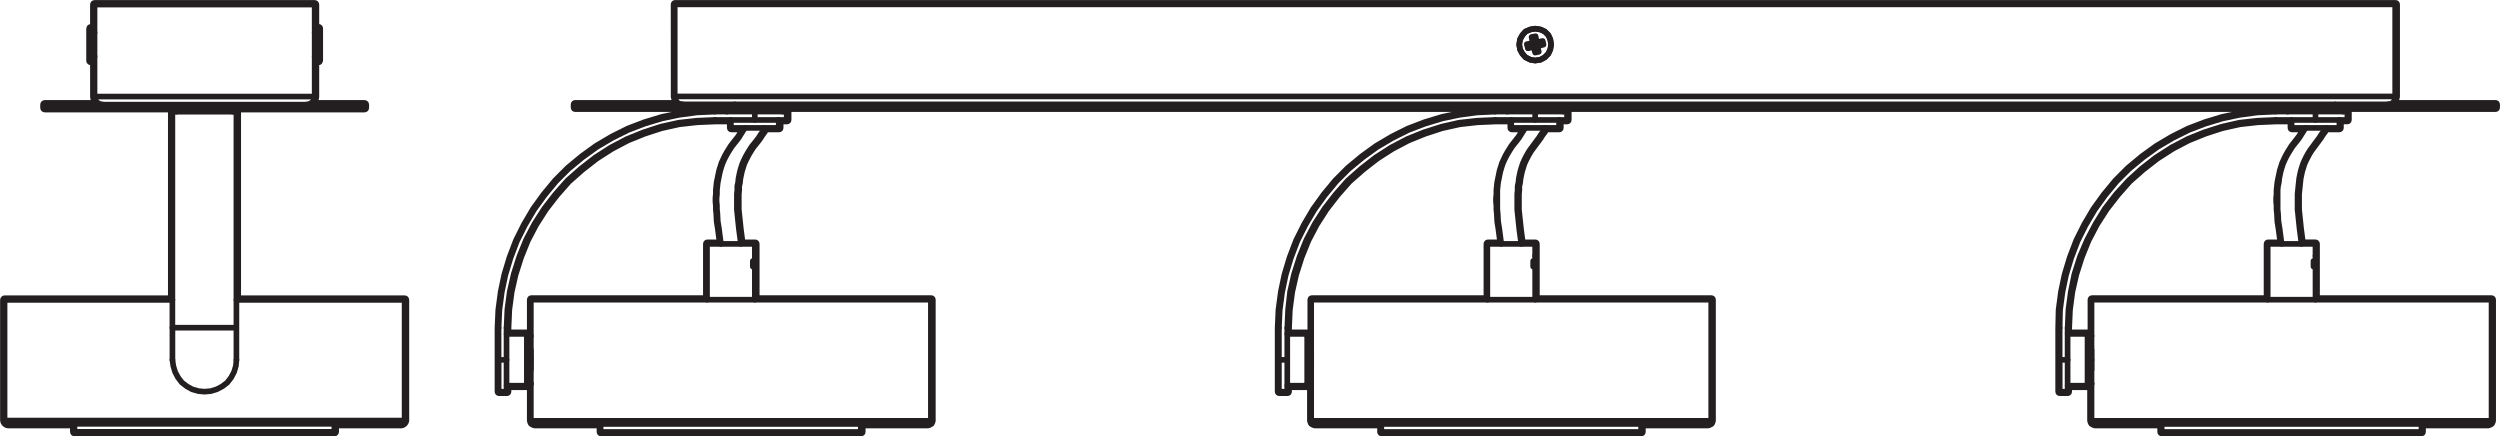 <?xml version="1.0" encoding="UTF-8" standalone="no"?>
<!-- Created with Inkscape (http://www.inkscape.org/) -->

<svg
   version="1.1"
   id="svg1"
   width="1250.529"
   height="218.268"
   viewBox="0 0 1250.529 218.268"
   xmlns="http://www.w3.org/2000/svg"
   xmlns:svg="http://www.w3.org/2000/svg">
  <defs
     id="defs1">
    <clipPath
       clipPathUnits="userSpaceOnUse"
       id="clipPath2">
      <path
         d="M 0,163.701 H 937.897 V 0 H 0 Z"
         transform="translate(-152.452,-51.185)"
         id="path2" />
    </clipPath>
    <clipPath
       clipPathUnits="userSpaceOnUse"
       id="clipPath4">
      <path
         d="M 0,163.701 H 937.897 V 0 H 0 Z"
         transform="translate(-64.689,-28.711)"
         id="path4" />
    </clipPath>
    <clipPath
       clipPathUnits="userSpaceOnUse"
       id="clipPath6">
      <path
         d="M 0,163.701 H 937.897 V 0 H 0 Z"
         id="path6" />
    </clipPath>
    <clipPath
       clipPathUnits="userSpaceOnUse"
       id="clipPath8">
      <path
         d="M 0,163.701 H 937.897 V 0 H 0 Z"
         transform="translate(-64.689,-40.778)"
         id="path8" />
    </clipPath>
    <clipPath
       clipPathUnits="userSpaceOnUse"
       id="clipPath10">
      <path
         d="M 0,163.701 H 937.897 V 0 H 0 Z"
         transform="translate(-2.913,-4.687)"
         id="path10" />
    </clipPath>
    <clipPath
       clipPathUnits="userSpaceOnUse"
       id="clipPath12">
      <path
         d="M 0,163.701 H 937.897 V 0 H 0 Z"
         transform="translate(-151.819,-5.905)"
         id="path12" />
    </clipPath>
    <clipPath
       clipPathUnits="userSpaceOnUse"
       id="clipPath14">
      <path
         d="M 0,163.701 H 937.897 V 0 H 0 Z"
         transform="translate(-27.934,-1.698)"
         id="path14" />
    </clipPath>
    <clipPath
       clipPathUnits="userSpaceOnUse"
       id="clipPath16">
      <path
         d="M 0,163.701 H 937.897 V 0 H 0 Z"
         transform="translate(-27.934,-4.687)"
         id="path16" />
    </clipPath>
    <clipPath
       clipPathUnits="userSpaceOnUse"
       id="clipPath18">
      <path
         d="M 0,163.701 H 937.897 V 0 H 0 Z"
         id="path18" />
    </clipPath>
    <clipPath
       clipPathUnits="userSpaceOnUse"
       id="clipPath20">
      <path
         d="M 0,163.701 H 937.897 V 0 H 0 Z"
         transform="translate(-118.052,-127.465)"
         id="path20" />
    </clipPath>
    <clipPath
       clipPathUnits="userSpaceOnUse"
       id="clipPath22">
      <path
         d="M 0,163.701 H 937.897 V 0 H 0 Z"
         transform="translate(-118.052,-127.465)"
         id="path22" />
    </clipPath>
    <clipPath
       clipPathUnits="userSpaceOnUse"
       id="clipPath24">
      <path
         d="M 0,163.701 H 937.897 V 0 H 0 Z"
         transform="translate(-38.451,-124.476)"
         id="path24" />
    </clipPath>
    <clipPath
       clipPathUnits="userSpaceOnUse"
       id="clipPath26">
      <path
         d="M 0,163.701 H 937.897 V 0 H 0 Z"
         transform="translate(-118.052,-127.465)"
         id="path26" />
    </clipPath>
    <clipPath
       clipPathUnits="userSpaceOnUse"
       id="clipPath28">
      <path
         d="M 0,163.701 H 937.897 V 0 H 0 Z"
         transform="translate(-87.275,-123.257)"
         id="path28" />
    </clipPath>
    <clipPath
       clipPathUnits="userSpaceOnUse"
       id="clipPath30">
      <path
         d="M 0,163.701 H 937.897 V 0 H 0 Z"
         transform="translate(-34.023,-153.039)"
         id="path30" />
    </clipPath>
    <clipPath
       clipPathUnits="userSpaceOnUse"
       id="clipPath32">
      <path
         d="M 0,163.701 H 937.897 V 0 H 0 Z"
         transform="translate(-35.462,-151.489)"
         id="path32" />
    </clipPath>
    <clipPath
       clipPathUnits="userSpaceOnUse"
       id="clipPath34">
      <path
         d="M 0,163.701 H 937.897 V 0 H 0 Z"
         transform="translate(-119.491,-140.971)"
         id="path34" />
    </clipPath>
    <clipPath
       clipPathUnits="userSpaceOnUse"
       id="clipPath36">
      <path
         d="M 0,163.701 H 937.897 V 0 H 0 Z"
         transform="translate(-118.052,-142.521)"
         id="path36" />
    </clipPath>
    <clipPath
       clipPathUnits="userSpaceOnUse"
       id="clipPath38">
      <path
         d="M 0,163.701 H 937.897 V 0 H 0 Z"
         transform="translate(-862.39,-112.47)"
         id="path38" />
    </clipPath>
    <clipPath
       clipPathUnits="userSpaceOnUse"
       id="clipPath40">
      <path
         d="M 0,163.701 H 937.897 V 0 H 0 Z"
         transform="translate(-277.946,-72.206)"
         id="path40" />
    </clipPath>
    <clipPath
       clipPathUnits="userSpaceOnUse"
       id="clipPath42">
      <path
         d="M 0,163.701 H 937.897 V 0 H 0 Z"
         transform="translate(-270.47,-72.206)"
         id="path42" />
    </clipPath>
    <clipPath
       clipPathUnits="userSpaceOnUse"
       id="clipPath44">
      <path
         d="M 0,163.701 H 937.897 V 0 H 0 Z"
         transform="translate(-570.696,-72.206)"
         id="path44" />
    </clipPath>
    <clipPath
       clipPathUnits="userSpaceOnUse"
       id="clipPath46">
      <path
         d="M 0,163.701 H 937.897 V 0 H 0 Z"
         transform="translate(-563.22,-72.206)"
         id="path46" />
    </clipPath>
    <clipPath
       clipPathUnits="userSpaceOnUse"
       id="clipPath48">
      <path
         d="M 0,163.701 H 937.897 V 0 H 0 Z"
         transform="translate(-863.446,-72.206)"
         id="path48" />
    </clipPath>
    <clipPath
       clipPathUnits="userSpaceOnUse"
       id="clipPath50">
      <path
         d="M 0,163.701 H 937.897 V 0 H 0 Z"
         transform="translate(-855.97,-72.206)"
         id="path50" />
    </clipPath>
    <clipPath
       clipPathUnits="userSpaceOnUse"
       id="clipPath52">
      <path
         d="M 0,163.701 H 937.897 V 0 H 0 Z"
         transform="translate(-199.151,-28.697)"
         id="path52" />
    </clipPath>
    <clipPath
       clipPathUnits="userSpaceOnUse"
       id="clipPath54">
      <path
         d="M 0,163.701 H 937.897 V 0 H 0 Z"
         transform="translate(-199.151,-32.435)"
         id="path54" />
    </clipPath>
    <clipPath
       clipPathUnits="userSpaceOnUse"
       id="clipPath56">
      <path
         d="M 0,163.701 H 937.897 V 0 H 0 Z"
         transform="translate(-199.151,-51.274)"
         id="path56" />
    </clipPath>
    <clipPath
       clipPathUnits="userSpaceOnUse"
       id="clipPath58">
      <path
         d="M 0,163.701 H 937.897 V 0 H 0 Z"
         transform="translate(-200.347,-4.625)"
         id="path58" />
    </clipPath>
    <clipPath
       clipPathUnits="userSpaceOnUse"
       id="clipPath60">
      <path
         d="M 0,163.701 H 937.897 V 0 H 0 Z"
         transform="translate(-349.264,-5.821)"
         id="path60" />
    </clipPath>
    <clipPath
       clipPathUnits="userSpaceOnUse"
       id="clipPath62">
      <path
         d="M 0,163.701 H 937.897 V 0 H 0 Z"
         transform="translate(-225.316,-1.635)"
         id="path62" />
    </clipPath>
    <clipPath
       clipPathUnits="userSpaceOnUse"
       id="clipPath64">
      <path
         d="M 0,163.701 H 937.897 V 0 H 0 Z"
         transform="translate(-225.316,-4.625)"
         id="path64" />
    </clipPath>
    <clipPath
       clipPathUnits="userSpaceOnUse"
       id="clipPath66">
      <path
         d="M 0,163.701 H 937.897 V 0 H 0 Z"
         transform="translate(-215.598,-123.34)"
         id="path66" />
    </clipPath>
    <clipPath
       clipPathUnits="userSpaceOnUse"
       id="clipPath68">
      <path
         d="M 0,163.701 H 937.897 V 0 H 0 Z"
         transform="translate(-936.26,-123.34)"
         id="path68" />
    </clipPath>
    <clipPath
       clipPathUnits="userSpaceOnUse"
       id="clipPath70">
      <path
         d="M 0,163.701 H 937.897 V 0 H 0 Z"
         transform="translate(-936.26,-124.536)"
         id="path70" />
    </clipPath>
    <clipPath
       clipPathUnits="userSpaceOnUse"
       id="clipPath72">
      <path
         d="M 0,163.701 H 937.897 V 0 H 0 Z"
         transform="translate(-275.703,-124.536)"
         id="path72" />
    </clipPath>
    <clipPath
       clipPathUnits="userSpaceOnUse"
       id="clipPath74">
      <path
         d="M 0,163.701 H 937.897 V 0 H 0 Z"
         transform="translate(-898.732,-127.527)"
         id="path74" />
    </clipPath>
    <clipPath
       clipPathUnits="userSpaceOnUse"
       id="clipPath76">
      <path
         d="M 0,163.701 H 937.897 V 0 H 0 Z"
         transform="translate(-256.117,-124.536)"
         id="path76" />
    </clipPath>
    <clipPath
       clipPathUnits="userSpaceOnUse"
       id="clipPath78">
      <path
         d="M 0,163.701 H 937.897 V 0 H 0 Z"
         transform="translate(-253.126,-127.527)"
         id="path78" />
    </clipPath>
    <clipPath
       clipPathUnits="userSpaceOnUse"
       id="clipPath80">
      <path
         d="M 0,163.701 H 937.897 V 0 H 0 Z"
         transform="translate(-292.15,-115.715)"
         id="path80" />
    </clipPath>
    <clipPath
       clipPathUnits="userSpaceOnUse"
       id="clipPath82">
      <path
         d="M 0,163.701 H 937.897 V 0 H 0 Z"
         transform="translate(-292.15,-115.715)"
         id="path82" />
    </clipPath>
    <clipPath
       clipPathUnits="userSpaceOnUse"
       id="clipPath84">
      <path
         d="M 0,163.701 H 937.897 V 0 H 0 Z"
         transform="translate(-190.031,-16.736)"
         id="path84" />
    </clipPath>
    <clipPath
       clipPathUnits="userSpaceOnUse"
       id="clipPath86">
      <path
         d="M 0,163.701 H 937.897 V 0 H 0 Z"
         transform="translate(-190.031,-40.659)"
         id="path86" />
    </clipPath>
    <clipPath
       clipPathUnits="userSpaceOnUse"
       id="clipPath88">
      <path
         d="M 0,163.701 H 937.897 V 0 H 0 Z"
         transform="translate(-187.04,-40.659)"
         id="path88" />
    </clipPath>
    <clipPath
       clipPathUnits="userSpaceOnUse"
       id="clipPath90">
      <path
         d="M 0,163.701 H 937.897 V 0 H 0 Z"
         transform="translate(-268.227,-118.705)"
         id="path90" />
    </clipPath>
    <clipPath
       clipPathUnits="userSpaceOnUse"
       id="clipPath92">
      <path
         d="M 0,163.701 H 937.897 V 0 H 0 Z"
         transform="translate(-187.041,-28.697)"
         id="path92" />
    </clipPath>
    <clipPath
       clipPathUnits="userSpaceOnUse"
       id="clipPath94">
      <path
         d="M 0,163.701 H 937.897 V 0 H 0 Z"
         transform="translate(-268.227,-118.705)"
         id="path94" />
    </clipPath>
    <clipPath
       clipPathUnits="userSpaceOnUse"
       id="clipPath96">
      <path
         d="M 0,163.701 H 937.897 V 0 H 0 Z"
         transform="translate(-295.14,-121.845)"
         id="path96" />
    </clipPath>
    <clipPath
       clipPathUnits="userSpaceOnUse"
       id="clipPath98">
      <path
         d="M 0,163.701 H 937.897 V 0 H 0 Z"
         transform="translate(-199.151,-19.727)"
         id="path98" />
    </clipPath>
    <clipPath
       clipPathUnits="userSpaceOnUse"
       id="clipPath100">
      <path
         d="M 0,163.701 H 937.897 V 0 H 0 Z"
         transform="translate(-197.656,-19.727)"
         id="path100" />
    </clipPath>
    <clipPath
       clipPathUnits="userSpaceOnUse"
       id="clipPath102">
      <path
         d="M 0,163.701 H 937.897 V 0 H 0 Z"
         transform="translate(-265.237,-72.206)"
         id="path102" />
    </clipPath>
    <clipPath
       clipPathUnits="userSpaceOnUse"
       id="clipPath104">
      <path
         d="M 0,163.701 H 937.897 V 0 H 0 Z"
         transform="translate(-283.179,-61.74)"
         id="path104" />
    </clipPath>
    <clipPath
       clipPathUnits="userSpaceOnUse"
       id="clipPath106">
      <path
         d="M 0,163.701 H 937.897 V 0 H 0 Z"
         transform="translate(-584.9,-115.715)"
         id="path106" />
    </clipPath>
    <clipPath
       clipPathUnits="userSpaceOnUse"
       id="clipPath108">
      <path
         d="M 0,163.701 H 937.897 V 0 H 0 Z"
         transform="translate(-584.9,-115.715)"
         id="path108" />
    </clipPath>
    <clipPath
       clipPathUnits="userSpaceOnUse"
       id="clipPath110">
      <path
         d="M 0,163.701 H 937.897 V 0 H 0 Z"
         transform="translate(-877.65,-115.715)"
         id="path110" />
    </clipPath>
    <clipPath
       clipPathUnits="userSpaceOnUse"
       id="clipPath112">
      <path
         d="M 0,163.701 H 937.897 V 0 H 0 Z"
         transform="translate(-877.65,-115.715)"
         id="path112" />
    </clipPath>
    <clipPath
       clipPathUnits="userSpaceOnUse"
       id="clipPath114">
      <path
         d="M 0,163.701 H 937.897 V 0 H 0 Z"
         transform="translate(-775.681,-16.736)"
         id="path114" />
    </clipPath>
    <clipPath
       clipPathUnits="userSpaceOnUse"
       id="clipPath116">
      <path
         d="M 0,163.701 H 937.897 V 0 H 0 Z"
         transform="translate(-775.681,-40.659)"
         id="path116" />
    </clipPath>
    <clipPath
       clipPathUnits="userSpaceOnUse"
       id="clipPath118">
      <path
         d="M 0,163.701 H 937.897 V 0 H 0 Z"
         transform="translate(-772.691,-40.659)"
         id="path118" />
    </clipPath>
    <clipPath
       clipPathUnits="userSpaceOnUse"
       id="clipPath120">
      <path
         d="M 0,163.701 H 937.897 V 0 H 0 Z"
         transform="translate(-853.728,-118.705)"
         id="path120" />
    </clipPath>
    <clipPath
       clipPathUnits="userSpaceOnUse"
       id="clipPath122">
      <path
         d="M 0,163.701 H 937.897 V 0 H 0 Z"
         transform="translate(-772.691,-28.697)"
         id="path122" />
    </clipPath>
    <clipPath
       clipPathUnits="userSpaceOnUse"
       id="clipPath124">
      <path
         d="M 0,163.701 H 937.897 V 0 H 0 Z"
         transform="translate(-853.728,-118.705)"
         id="path124" />
    </clipPath>
    <clipPath
       clipPathUnits="userSpaceOnUse"
       id="clipPath126">
      <path
         d="M 0,163.701 H 937.897 V 0 H 0 Z"
         transform="translate(-880.64,-121.845)"
         id="path126" />
    </clipPath>
    <clipPath
       clipPathUnits="userSpaceOnUse"
       id="clipPath128">
      <path
         d="M 0,163.701 H 937.897 V 0 H 0 Z"
         transform="translate(-491.902,-28.697)"
         id="path128" />
    </clipPath>
    <clipPath
       clipPathUnits="userSpaceOnUse"
       id="clipPath130">
      <path
         d="M 0,163.701 H 937.897 V 0 H 0 Z"
         transform="translate(-491.902,-32.435)"
         id="path130" />
    </clipPath>
    <clipPath
       clipPathUnits="userSpaceOnUse"
       id="clipPath132">
      <path
         d="M 0,163.701 H 937.897 V 0 H 0 Z"
         transform="translate(-491.902,-51.274)"
         id="path132" />
    </clipPath>
    <clipPath
       clipPathUnits="userSpaceOnUse"
       id="clipPath134">
      <path
         d="M 0,163.701 H 937.897 V 0 H 0 Z"
         transform="translate(-493.098,-4.625)"
         id="path134" />
    </clipPath>
    <clipPath
       clipPathUnits="userSpaceOnUse"
       id="clipPath136">
      <path
         d="M 0,163.701 H 937.897 V 0 H 0 Z"
         transform="translate(-642.015,-5.821)"
         id="path136" />
    </clipPath>
    <clipPath
       clipPathUnits="userSpaceOnUse"
       id="clipPath138">
      <path
         d="M 0,163.701 H 937.897 V 0 H 0 Z"
         transform="translate(-479.791,-28.697)"
         id="path138" />
    </clipPath>
    <clipPath
       clipPathUnits="userSpaceOnUse"
       id="clipPath140">
      <path
         d="M 0,163.701 H 937.897 V 0 H 0 Z"
         transform="translate(-482.93,-16.736)"
         id="path140" />
    </clipPath>
    <clipPath
       clipPathUnits="userSpaceOnUse"
       id="clipPath142">
      <path
         d="M 0,163.701 H 937.897 V 0 H 0 Z"
         transform="translate(-482.93,-40.659)"
         id="path142" />
    </clipPath>
    <clipPath
       clipPathUnits="userSpaceOnUse"
       id="clipPath144">
      <path
         d="M 0,163.701 H 937.897 V 0 H 0 Z"
         transform="translate(-479.791,-40.659)"
         id="path144" />
    </clipPath>
    <clipPath
       clipPathUnits="userSpaceOnUse"
       id="clipPath146">
      <path
         d="M 0,163.701 H 937.897 V 0 H 0 Z"
         transform="translate(-560.978,-118.705)"
         id="path146" />
    </clipPath>
    <clipPath
       clipPathUnits="userSpaceOnUse"
       id="clipPath148">
      <path
         d="M 0,163.701 H 937.897 V 0 H 0 Z"
         transform="translate(-479.791,-28.697)"
         id="path148" />
    </clipPath>
    <clipPath
       clipPathUnits="userSpaceOnUse"
       id="clipPath150">
      <path
         d="M 0,163.701 H 937.897 V 0 H 0 Z"
         transform="translate(-560.978,-118.705)"
         id="path150" />
    </clipPath>
    <clipPath
       clipPathUnits="userSpaceOnUse"
       id="clipPath152">
      <path
         d="M 0,163.701 H 937.897 V 0 H 0 Z"
         transform="translate(-587.89,-121.845)"
         id="path152" />
    </clipPath>
    <clipPath
       clipPathUnits="userSpaceOnUse"
       id="clipPath154">
      <path
         d="M 0,163.701 H 937.897 V 0 H 0 Z"
         transform="translate(-491.902,-19.727)"
         id="path154" />
    </clipPath>
    <clipPath
       clipPathUnits="userSpaceOnUse"
       id="clipPath156">
      <path
         d="M 0,163.701 H 937.897 V 0 H 0 Z"
         transform="translate(-490.407,-19.727)"
         id="path156" />
    </clipPath>
    <clipPath
       clipPathUnits="userSpaceOnUse"
       id="clipPath158">
      <path
         d="M 0,163.701 H 937.897 V 0 H 0 Z"
         transform="translate(-518.216,-1.635)"
         id="path158" />
    </clipPath>
    <clipPath
       clipPathUnits="userSpaceOnUse"
       id="clipPath160">
      <path
         d="M 0,163.701 H 937.897 V 0 H 0 Z"
         transform="translate(-518.216,-4.625)"
         id="path160" />
    </clipPath>
    <clipPath
       clipPathUnits="userSpaceOnUse"
       id="clipPath162">
      <path
         d="M 0,163.701 H 937.897 V 0 H 0 Z"
         transform="translate(-557.987,-72.206)"
         id="path162" />
    </clipPath>
    <clipPath
       clipPathUnits="userSpaceOnUse"
       id="clipPath164">
      <path
         d="M 0,163.701 H 937.897 V 0 H 0 Z"
         transform="translate(-575.929,-61.74)"
         id="path164" />
    </clipPath>
    <clipPath
       clipPathUnits="userSpaceOnUse"
       id="clipPath166">
      <path
         d="M 0,163.701 H 937.897 V 0 H 0 Z"
         transform="translate(-784.652,-28.697)"
         id="path166" />
    </clipPath>
    <clipPath
       clipPathUnits="userSpaceOnUse"
       id="clipPath168">
      <path
         d="M 0,163.701 H 937.897 V 0 H 0 Z"
         transform="translate(-784.652,-32.435)"
         id="path168" />
    </clipPath>
    <clipPath
       clipPathUnits="userSpaceOnUse"
       id="clipPath170">
      <path
         d="M 0,163.701 H 937.897 V 0 H 0 Z"
         transform="translate(-784.652,-51.274)"
         id="path170" />
    </clipPath>
    <clipPath
       clipPathUnits="userSpaceOnUse"
       id="clipPath172">
      <path
         d="M 0,163.701 H 937.897 V 0 H 0 Z"
         transform="translate(-785.848,-4.625)"
         id="path172" />
    </clipPath>
    <clipPath
       clipPathUnits="userSpaceOnUse"
       id="clipPath174">
      <path
         d="M 0,163.701 H 937.897 V 0 H 0 Z"
         transform="translate(-934.765,-5.821)"
         id="path174" />
    </clipPath>
    <clipPath
       clipPathUnits="userSpaceOnUse"
       id="clipPath176">
      <path
         d="M 0,163.701 H 937.897 V 0 H 0 Z"
         transform="translate(-784.652,-19.727)"
         id="path176" />
    </clipPath>
    <clipPath
       clipPathUnits="userSpaceOnUse"
       id="clipPath178">
      <path
         d="M 0,163.701 H 937.897 V 0 H 0 Z"
         transform="translate(-783.156,-19.727)"
         id="path178" />
    </clipPath>
    <clipPath
       clipPathUnits="userSpaceOnUse"
       id="clipPath180">
      <path
         d="M 0,163.701 H 937.897 V 0 H 0 Z"
         transform="translate(-810.966,-1.635)"
         id="path180" />
    </clipPath>
    <clipPath
       clipPathUnits="userSpaceOnUse"
       id="clipPath182">
      <path
         d="M 0,163.701 H 937.897 V 0 H 0 Z"
         transform="translate(-810.966,-4.625)"
         id="path182" />
    </clipPath>
    <clipPath
       clipPathUnits="userSpaceOnUse"
       id="clipPath184">
      <path
         d="M 0,163.701 H 937.897 V 0 H 0 Z"
         transform="translate(-850.737,-72.206)"
         id="path184" />
    </clipPath>
    <clipPath
       clipPathUnits="userSpaceOnUse"
       id="clipPath186">
      <path
         d="M 0,163.701 H 937.897 V 0 H 0 Z"
         transform="translate(-868.679,-61.74)"
         id="path186" />
    </clipPath>
    <clipPath
       clipPathUnits="userSpaceOnUse"
       id="clipPath188">
      <path
         d="M 0,163.701 H 937.897 V 0 H 0 Z"
         transform="translate(-581.909,-146.964)"
         id="path188" />
    </clipPath>
    <clipPath
       clipPathUnits="userSpaceOnUse"
       id="clipPath190">
      <path
         d="M 0,163.701 H 937.897 V 0 H 0 Z"
         transform="translate(-575.032,-147.562)"
         id="path190" />
    </clipPath>
    <clipPath
       clipPathUnits="userSpaceOnUse"
       id="clipPath192">
      <path
         d="M 0,163.701 H 937.897 V 0 H 0 Z"
         transform="translate(-581.909,-146.964)"
         id="path192" />
    </clipPath>
    <clipPath
       clipPathUnits="userSpaceOnUse"
       id="clipPath194">
      <path
         d="M 0,163.701 H 937.897 V 0 H 0 Z"
         transform="translate(-573.237,-145.618)"
         id="path194" />
    </clipPath>
    <clipPath
       clipPathUnits="userSpaceOnUse"
       id="clipPath196">
      <path
         d="M 0,163.701 H 937.897 V 0 H 0 Z"
         transform="translate(-575.032,-147.562)"
         id="path196" />
    </clipPath>
  </defs>
  <g
     id="layer-MC0">
    <path
       id="path1"
       d="m 0,0 c 0,0.349 -0.284,0.632 -0.632,0.632 h -62.473 v 70.001 c 0,0.349 -0.284,0.632 -0.632,0.632 h -0.809 v 0.175 h 48.857 c 0.348,0 0.632,0.283 0.632,0.632 v 1.218 c 0,0.349 -0.284,0.632 -0.632,0.632 h -19.005 l 0.6,0.9 c 0.046,0.068 0.078,0.145 0.094,0.226 l 0.221,1.108 c 0.004,0.023 -0.015,0.042 -0.013,0.065 0.002,0.022 0.024,0.035 0.024,0.058 v 13.446 l 0.344,-0.37 c 0.003,-0.003 0.008,-0.002 0.011,-0.005 0.116,-0.119 0.273,-0.196 0.452,-0.196 0.154,0 0.308,0.055 0.43,0.168 0.004,0.003 0.003,0.009 0.006,0.012 0.056,0.054 0.062,0.136 0.095,0.207 0.036,0.079 0.095,0.148 0.097,0.233 0,0.005 0.004,0.007 0.004,0.012 v 12.067 c 0,0.26 -0.158,0.494 -0.401,0.589 -0.243,0.099 -0.517,0.034 -0.694,-0.159 l -0.344,-0.369 v 8.906 c 0,0.349 -0.283,0.632 -0.632,0.632 h -82.59 c -0.349,0 -0.632,-0.283 -0.632,-0.632 l 0.002,-8.91 -0.346,0.373 c -0.003,0.003 -0.008,0.002 -0.012,0.005 -0.053,0.057 -0.138,0.064 -0.21,0.097 -0.078,0.035 -0.145,0.094 -0.229,0.095 -0.005,0 -0.007,0.005 -0.012,0.005 -0.083,0 -0.14,-0.059 -0.212,-0.088 -0.074,-0.028 -0.157,-0.024 -0.218,-0.08 -0.004,-0.003 -0.003,-0.009 -0.006,-0.012 -0.056,-0.055 -0.063,-0.138 -0.096,-0.21 -0.035,-0.079 -0.095,-0.146 -0.096,-0.231 0,-0.004 -0.004,-0.006 -0.004,-0.011 V 89.786 c 0,-0.26 0.158,-0.494 0.401,-0.589 0.075,-0.031 0.154,-0.043 0.231,-0.043 0.173,0 0.342,0.069 0.463,0.201 l 0.351,0.378 0.004,-13.425 c 0,-0.011 -0.011,-0.018 -0.011,-0.029 0,-0.011 0.011,-0.017 0.011,-0.027 v -0.098 l 0.222,-1.107 c 0.017,-0.08 0.049,-0.157 0.095,-0.225 l 0.6,-0.9 h -19.005 c -0.349,0 -0.633,-0.283 -0.633,-0.632 v -1.218 c 0,-0.349 0.284,-0.632 0.633,-0.632 h 48.854 v -0.175 h -0.916 c -0.35,0 -0.633,-0.283 -0.633,-0.632 V 0.632 h -62.363 c -0.348,0 -0.632,-0.283 -0.632,-0.632 v -45.28 c 0,-0.043 0.038,-0.069 0.046,-0.11 0.008,-0.042 -0.018,-0.082 -0.002,-0.122 l 0.221,-0.556 c 0.032,-0.081 0.081,-0.154 0.143,-0.215 l 0.443,-0.442 c 0.059,-0.061 0.132,-0.107 0.212,-0.139 l 0.553,-0.221 c 0.078,-0.032 0.156,-0.047 0.235,-0.047 h 24.389 v -2.357 c 0,-0.349 0.283,-0.633 0.632,-0.633 h 97.535 c 0.349,0 0.632,0.284 0.632,0.633 v 2.357 h 24.5 c 0.078,0 0.157,0.015 0.234,0.047 l 0.554,0.221 c 0.08,0.032 0.152,0.078 0.213,0.139 l 0.442,0.442 c 0.061,0.061 0.108,0.134 0.139,0.212 l 0.223,0.556 c 0.016,0.041 -0.009,0.081 -0.001,0.123 0.008,0.041 0.046,0.069 0.046,0.112 z"
       style="fill:none;stroke:#231f20;stroke-width:2.126;stroke-linecap:butt;stroke-linejoin:miter;stroke-miterlimit:10;stroke-dasharray:none;stroke-opacity:1"
       transform="matrix(1.333,0,0,-1.333,203.269,150.021)"
       clip-path="url(#clipPath2)" />
    <path
       id="path3"
       d="m 0,0 0.332,-2.325 0.665,-2.215 1.106,-2.103 1.44,-1.882 1.882,-1.439 1.992,-1.107 2.325,-0.665 2.326,-0.221 2.325,0.221 2.214,0.665 2.103,1.107 1.882,1.439 1.439,1.882 1.108,2.103 0.664,2.215 L 24.024,0"
       style="fill:none;stroke:#231f20;stroke-width:2.126;stroke-linecap:round;stroke-linejoin:round;stroke-miterlimit:10;stroke-dasharray:none;stroke-opacity:1"
       transform="matrix(1.333,0,0,-1.333,86.253,179.986)"
       clip-path="url(#clipPath4)" />
    <path
       id="path5"
       d="M 88.713,121.818 H 64.689 v -81.04 h 24.024 z m 0,-81.04 V 28.711"
       style="fill:none;stroke:#231f20;stroke-width:2.126;stroke-linecap:round;stroke-linejoin:round;stroke-miterlimit:10;stroke-dasharray:none;stroke-opacity:1"
       transform="matrix(1.333,0,0,-1.333,0,218.268)"
       clip-path="url(#clipPath6)" />
    <path
       id="path7"
       d="m 0,0 v -12.067 m 24.024,22.473 h 63.105 m -150.123,0 H 0 m -62.994,-45.28 H 87.129 M -61.776,-36.091 H 85.912 m 1.217,46.497 v -45.28 m -150.123,45.28 v -45.28"
       style="fill:none;stroke:#231f20;stroke-width:2.126;stroke-linecap:round;stroke-linejoin:round;stroke-miterlimit:10;stroke-dasharray:none;stroke-opacity:1"
       transform="matrix(1.333,0,0,-1.333,86.253,163.897)"
       clip-path="url(#clipPath8)" />
    <path
       id="path9"
       d="M 0,0 -0.554,0.221 -0.997,0.664 -1.218,1.218"
       style="fill:none;stroke:#231f20;stroke-width:2.126;stroke-linecap:round;stroke-linejoin:round;stroke-miterlimit:10;stroke-dasharray:none;stroke-opacity:1"
       transform="matrix(1.333,0,0,-1.333,3.884,212.019)"
       clip-path="url(#clipPath10)" />
    <path
       id="path11"
       d="M 0,0 -0.221,-0.554 -0.664,-0.997 -1.218,-1.218"
       style="fill:none;stroke:#231f20;stroke-width:2.126;stroke-linecap:round;stroke-linejoin:round;stroke-miterlimit:10;stroke-dasharray:none;stroke-opacity:1"
       transform="matrix(1.333,0,0,-1.333,202.425,210.395)"
       clip-path="url(#clipPath12)" />
    <path
       id="path13"
       d="M 0,0 H 97.536 V 2.989"
       style="fill:none;stroke:#231f20;stroke-width:2.126;stroke-linecap:round;stroke-linejoin:round;stroke-miterlimit:10;stroke-dasharray:none;stroke-opacity:1"
       transform="matrix(1.333,0,0,-1.333,37.245,216.005)"
       clip-path="url(#clipPath14)" />
    <path
       id="path15"
       d="M 0,0 V -2.989"
       style="fill:none;stroke:#231f20;stroke-width:2.126;stroke-linecap:round;stroke-linejoin:round;stroke-miterlimit:10;stroke-dasharray:none;stroke-opacity:1"
       transform="matrix(1.333,0,0,-1.333,37.245,212.019)"
       clip-path="url(#clipPath16)" />
    <path
       id="path17"
       d="M 136.762,124.476 H 16.752 v -1.218 h 120.01 z"
       style="fill:none;stroke:#231f20;stroke-width:2.126;stroke-linecap:round;stroke-linejoin:round;stroke-miterlimit:10;stroke-dasharray:none;stroke-opacity:1"
       transform="matrix(1.333,0,0,-1.333,0,218.268)"
       clip-path="url(#clipPath18)" />
    <path
       id="path19"
       d="M 0,0 -0.222,-1.107 -0.886,-2.104 -1.882,-2.768 -2.989,-2.989"
       style="fill:none;stroke:#231f20;stroke-width:2.126;stroke-linecap:round;stroke-linejoin:round;stroke-miterlimit:10;stroke-dasharray:none;stroke-opacity:1"
       transform="matrix(1.333,0,0,-1.333,157.403,48.315)"
       clip-path="url(#clipPath20)" />
    <path
       id="path21"
       d="M 0,0 H -82.59"
       style="fill:none;stroke:#231f20;stroke-width:2.126;stroke-linecap:round;stroke-linejoin:round;stroke-miterlimit:10;stroke-dasharray:none;stroke-opacity:1"
       transform="matrix(1.333,0,0,-1.333,157.403,48.315)"
       clip-path="url(#clipPath22)" />
    <path
       id="path23"
       d="M 0,0 -1.107,0.221 -2.104,0.885 -2.768,1.882 -2.989,2.989 V 37.531"
       style="fill:none;stroke:#231f20;stroke-width:2.126;stroke-linecap:round;stroke-linejoin:round;stroke-miterlimit:10;stroke-dasharray:none;stroke-opacity:1"
       transform="matrix(1.333,0,0,-1.333,51.268,52.301)"
       clip-path="url(#clipPath24)" />
    <path
       id="path25"
       d="M 0,0 V 34.542 H -82.59"
       style="fill:none;stroke:#231f20;stroke-width:2.126;stroke-linecap:round;stroke-linejoin:round;stroke-miterlimit:10;stroke-dasharray:none;stroke-opacity:1"
       transform="matrix(1.333,0,0,-1.333,157.403,48.315)"
       clip-path="url(#clipPath26)" />
    <path
       id="path27"
       d="M 0,0 V -1.439 M -21.035,0 v -1.439"
       style="fill:none;stroke:#231f20;stroke-width:2.126;stroke-linecap:round;stroke-linejoin:round;stroke-miterlimit:10;stroke-dasharray:none;stroke-opacity:1"
       transform="matrix(1.333,0,0,-1.333,116.366,53.925)"
       clip-path="url(#clipPath28)" />
    <path
       id="path29"
       d="m 0,0 v -12.068 l 1.439,1.55"
       style="fill:none;stroke:#231f20;stroke-width:2.126;stroke-linecap:round;stroke-linejoin:round;stroke-miterlimit:10;stroke-dasharray:none;stroke-opacity:1"
       transform="matrix(1.333,0,0,-1.333,45.364,14.216)"
       clip-path="url(#clipPath30)" />
    <path
       id="path31"
       d="M 0,0 -1.439,1.55"
       style="fill:none;stroke:#231f20;stroke-width:2.126;stroke-linecap:round;stroke-linejoin:round;stroke-miterlimit:10;stroke-dasharray:none;stroke-opacity:1"
       transform="matrix(1.333,0,0,-1.333,47.282,16.283)"
       clip-path="url(#clipPath32)" />
    <path
       id="path33"
       d="m 0,0 v 12.068 l -1.439,-1.55"
       style="fill:none;stroke:#231f20;stroke-width:2.126;stroke-linecap:round;stroke-linejoin:round;stroke-miterlimit:10;stroke-dasharray:none;stroke-opacity:1"
       transform="matrix(1.333,0,0,-1.333,159.321,30.307)"
       clip-path="url(#clipPath34)" />
    <path
       id="path35"
       d="M 0,0 1.439,-1.55"
       style="fill:none;stroke:#231f20;stroke-width:2.126;stroke-linecap:round;stroke-linejoin:round;stroke-miterlimit:10;stroke-dasharray:none;stroke-opacity:1"
       transform="matrix(1.333,0,0,-1.333,157.403,28.24)"
       clip-path="url(#clipPath36)" />
    <path
       id="path37"
       d="m 0,0 -2.719,-3.478 -1.512,-2.418 -0.759,-1.368 -1.227,-2.617 -0.912,-2.898 -0.907,-4.396 -0.302,-2.905 0.003,-1.438 -0.153,-1.552 0.003,-1.401 0.147,-1.44 0.003,-1.558 0.146,-1.312 0.157,-3.05 0.446,-2.827 0.662,-5.033 h -4.58 c -0.316,0 -0.572,-0.257 -0.572,-0.573 v -20.36 h -65.513 c -0.316,0 -0.572,-0.256 -0.572,-0.572 v -13.033 h -0.351 v 0.175 c 0,0.315 -0.256,0.572 -0.572,0.572 h -7.054 v 1.646 l 0.297,6.828 0.887,6.676 1.481,6.531 2.08,6.538 2.518,6.229 3.115,5.937 3.707,5.789 4.162,5.354 4.436,5.034 5.056,4.462 5.34,4.156 5.788,3.714 5.929,3.116 6.243,2.527 6.376,2.08 6.668,1.484 6.689,0.745 6.878,0.298 h 5.383 V 3.245 c 0,-0.315 0.256,-0.572 0.572,-0.572 h 4.201 z m -292.749,0 -2.719,-3.478 -1.512,-2.418 -0.759,-1.368 -1.227,-2.617 -0.912,-2.898 -0.908,-4.396 -0.301,-2.905 0.003,-1.438 -0.153,-1.552 0.002,-1.401 0.148,-1.44 0.003,-1.558 0.146,-1.312 0.156,-3.05 0.447,-2.827 0.661,-5.033 h -4.579 c -0.316,0 -0.572,-0.257 -0.572,-0.573 v -20.36 h -65.513 c -0.316,0 -0.573,-0.256 -0.573,-0.572 v -13.033 h -0.35 v 0.175 c 0,0.315 -0.256,0.572 -0.572,0.572 h -7.054 v 1.646 l 0.296,6.828 0.887,6.676 1.482,6.531 2.079,6.538 2.519,6.229 3.115,5.937 3.707,5.789 4.162,5.354 4.436,5.034 5.056,4.462 5.34,4.156 5.787,3.714 5.93,3.116 6.243,2.527 6.376,2.08 6.667,1.484 6.689,0.745 6.879,0.298 h 5.382 V 3.245 c 0,-0.315 0.257,-0.572 0.573,-0.572 h 4.201 z m -292.901,0 -2.719,-3.478 -1.512,-2.418 -0.759,-1.368 -1.226,-2.617 -0.912,-2.898 -0.909,-4.396 -0.301,-2.905 0.003,-1.438 -0.152,-1.552 0.002,-1.401 0.147,-1.44 0.003,-1.558 0.146,-1.312 0.157,-3.05 0.446,-2.827 0.662,-5.033 h -4.58 c -0.316,0 -0.572,-0.257 -0.572,-0.573 v -20.36 h -65.513 c -0.316,0 -0.573,-0.256 -0.573,-0.572 v -13.033 h -0.35 v 0.175 c 0,0.315 -0.256,0.572 -0.572,0.572 h -7.053 v 1.646 l 0.296,6.828 0.887,6.676 1.481,6.531 2.08,6.538 2.518,6.229 3.115,5.937 3.707,5.789 4.162,5.354 4.436,5.034 5.056,4.462 5.341,4.156 5.787,3.714 5.929,3.116 6.243,2.527 6.376,2.08 6.668,1.484 6.689,0.745 6.879,0.298 h 5.381 V 3.245 c 0,-0.315 0.257,-0.572 0.573,-0.572 h 4.201 z M 73.87,12.638 H 36.005 l 0.535,0.939 c 0.026,0.046 0.044,0.094 0.058,0.145 l 0.3,1.196 c 0.006,0.024 -0.013,0.045 -0.011,0.07 0.004,0.026 0.029,0.042 0.029,0.069 v 34.538 c 0,0.316 -0.258,0.573 -0.573,0.573 h -645.607 c -0.316,0 -0.573,-0.257 -0.573,-0.573 l 0.017,-34.497 c -10e-4,-0.015 -0.017,-0.025 -0.017,-0.041 0,-0.016 0.016,-0.025 0.017,-0.041 v -0.097 l 0.299,-1.196 c 0.012,-0.052 0.031,-0.1 0.058,-0.146 l 0.536,-0.939 h -37.865 c -0.316,0 -0.573,-0.256 -0.573,-0.572 V 10.87 c 0,-0.316 0.257,-0.573 0.573,-0.573 h 56.542 V 9.948 h -3.913 c -0.004,0 -0.007,-0.005 -0.011,-0.006 -0.006,0 -0.008,0.006 -0.014,0.006 l -6.779,-0.303 -6.77,-0.906 -6.478,-1.356 -6.467,-1.957 -6.332,-2.417 -6.015,-3.009 -5.876,-3.467 -5.412,-3.911 -5.273,-4.372 -4.67,-4.674 -4.36,-5.264 -3.916,-5.427 -3.457,-5.865 -3.015,-6.033 -2.404,-6.318 -1.957,-6.477 -1.353,-6.471 -0.901,-6.78 -0.299,-6.728 c 0,-0.005 0.005,-0.008 0.005,-0.013 0,-0.005 -0.005,-0.007 -0.005,-0.012 v -11.96 -11.961 c 0,-0.316 0.257,-0.572 0.572,-0.572 h 2.99 c 0.316,0 0.573,0.256 0.573,0.572 v 1.67 h 7.053 c 0.316,0 0.572,0.256 0.572,0.572 v 0.175 h 0.35 v -13.333 c 0,-0.04 0.035,-0.064 0.042,-0.101 0.007,-0.038 -0.016,-0.074 -10e-4,-0.112 l 0.299,-0.748 c 0.051,-0.129 0.15,-0.236 0.276,-0.3 l 0.898,-0.447 c 0.082,-0.04 0.168,-0.061 0.255,-0.061 h 24.396 v -2.416 c 0,-0.315 0.257,-0.573 0.573,-0.573 h 97.633 c 0.316,0 0.573,0.258 0.573,0.573 v 2.416 h 24.546 c 0.087,0 0.174,0.021 0.255,0.061 l 0.898,0.447 c 0.126,0.064 0.225,0.171 0.276,0.3 l 0.299,0.748 c 0.015,0.038 -0.008,0.074 -10e-4,0.112 0.007,0.037 0.041,0.061 0.041,0.101 v 45.453 c 0,0.316 -0.256,0.572 -0.572,0.572 h -65.513 v 15.874 4.486 c 0,0.316 -0.256,0.573 -0.572,0.573 h -4.731 l -0.68,5.169 -0.745,7.116 -0.003,5.775 0.152,1.551 -0.014,1.371 0.311,1.414 0.141,1.439 0.585,2.789 0.872,2.773 0.588,1.321 1.317,2.495 1.458,2.338 1.804,2.257 0.925,1.236 0.72,1.157 0.953,1.282 0.44,0.881 h 4.878 c 0.316,0 0.572,0.257 0.572,0.572 v 2.417 h 2.417 c 0.316,0 0.573,0.257 0.573,0.573 v 3.14 c 0,0.316 -0.257,0.573 -0.573,0.573 h -0.922 v 0.349 H -297.5 V 9.948 h -3.913 c -0.005,0 -0.008,-0.005 -0.012,-0.006 -0.005,0 -0.009,0.006 -0.013,0.006 l -6.779,-0.303 -6.769,-0.906 -6.479,-1.356 -6.466,-1.957 -6.332,-2.417 -6.015,-3.009 -5.876,-3.467 -5.414,-3.911 -5.271,-4.372 -4.671,-4.674 -4.359,-5.264 -3.917,-5.427 -3.458,-5.865 -3.013,-6.033 -2.406,-6.318 -1.956,-6.477 -1.352,-6.471 -0.902,-6.78 -0.298,-6.728 c 0,-0.005 0.005,-0.008 0.004,-0.013 0,-0.005 -0.004,-0.007 -0.004,-0.012 v -11.96 -11.961 c 0,-0.316 0.256,-0.572 0.572,-0.572 h 3.14 c 0.316,0 0.572,0.256 0.572,0.572 v 1.67 h 6.904 c 0.315,0 0.572,0.256 0.572,0.572 v 0.175 h 0.35 v -13.333 c 0,-0.04 0.034,-0.064 0.042,-0.101 0.007,-0.038 -0.016,-0.074 -10e-4,-0.112 l 0.299,-0.748 c 0.051,-0.129 0.149,-0.236 0.276,-0.3 l 0.898,-0.447 c 0.081,-0.04 0.168,-0.061 0.255,-0.061 h 24.546 v -2.416 c 0,-0.315 0.257,-0.573 0.573,-0.573 h 97.483 c 0.316,0 0.572,0.258 0.572,0.573 v 2.416 h 24.547 c 0.086,0 0.173,0.021 0.255,0.061 l 0.896,0.447 c 0.126,0.064 0.225,0.171 0.277,0.3 l 0.298,0.748 c 0.015,0.038 -0.008,0.074 -0.001,0.112 0.008,0.037 0.042,0.061 0.042,0.101 v 45.453 c 0,0.316 -0.257,0.572 -0.573,0.572 h -65.512 v 15.874 4.486 c 0,0.316 -0.257,0.573 -0.573,0.573 h -4.729 l -0.681,5.169 -0.746,7.116 -0.002,5.775 0.152,1.551 -0.013,1.373 0.309,1.412 0.143,1.439 0.584,2.789 0.872,2.773 0.589,1.321 1.317,2.495 0.72,1.157 3.466,4.674 0.721,1.157 0.95,1.282 0.441,0.881 h 4.878 c 0.316,0 0.572,0.257 0.572,0.572 v 2.417 h 2.419 c 0.316,0 0.573,0.257 0.573,0.573 v 3.14 c 0,0.316 -0.257,0.573 -0.573,0.573 h -0.924 v 0.349 H -4.752 V 9.948 H -8.663 -8.689 L -15.466,9.645 -22.238,8.739 -28.715,7.383 -35.182,5.426 -41.511,3.009 -47.531,0 l -5.871,-3.467 -5.414,-3.911 -5.273,-4.372 -4.671,-4.674 -4.36,-5.264 -3.916,-5.427 -3.457,-5.865 -3.014,-6.033 -2.405,-6.318 -1.956,-6.477 -1.354,-6.472 -0.9,-6.791 -0.15,-6.728 c 0,-0.002 0.002,-0.004 0.002,-0.007 0,-0.002 -0.002,-0.003 -0.002,-0.006 v -11.96 -11.961 c 0,-0.316 0.256,-0.572 0.572,-0.572 h 2.99 c 0.316,0 0.572,0.256 0.572,0.572 v 1.67 h 6.904 c 0.316,0 0.573,0.256 0.573,0.572 v 0.175 h 0.349 v -13.333 c 0,-0.04 0.035,-0.064 0.043,-0.101 0.006,-0.038 -0.017,-0.075 -0.002,-0.112 l 0.3,-0.748 c 0.053,-0.131 0.15,-0.236 0.276,-0.3 l 0.897,-0.447 c 0.081,-0.04 0.168,-0.061 0.255,-0.061 h 24.546 v -2.416 c 0,-0.315 0.258,-0.573 0.574,-0.573 h 97.482 c 0.316,0 0.574,0.258 0.574,0.573 v 2.416 h 24.545 c 0.087,0 0.174,0.021 0.255,0.061 l 0.898,0.447 c 0.126,0.064 0.223,0.169 0.276,0.3 l 0.3,0.748 c 0.015,0.037 -0.008,0.072 -10e-4,0.109 0.008,0.039 0.043,0.064 0.043,0.104 v 45.453 c 0,0.316 -0.258,0.572 -0.574,0.572 H 6.863 v 15.874 4.486 c 0,0.316 -0.258,0.573 -0.574,0.573 H 1.56 l -0.682,5.169 -0.743,7.116 -0.002,5.775 0.59,5.775 0.584,2.789 0.871,2.773 0.587,1.321 1.319,2.495 0.718,1.157 3.469,4.674 0.718,1.157 0.953,1.282 0.44,0.881 h 4.876 c 0.316,0 0.574,0.257 0.574,0.572 v 2.417 h 2.419 c 0.316,0 0.574,0.257 0.574,0.573 v 3.14 c 0,0.316 -0.258,0.573 -0.574,0.573 H 17.33 v 0.349 h 56.54 c 0.316,0 0.574,0.257 0.574,0.573 v 1.196 c 0,0.316 -0.258,0.572 -0.574,0.572 z"
       style="fill:none;stroke:#231f20;stroke-width:2.126;stroke-linecap:butt;stroke-linejoin:miter;stroke-miterlimit:10;stroke-dasharray:none;stroke-opacity:1"
       transform="matrix(1.333,0,0,-1.333,1149.854,68.308)"
       clip-path="url(#clipPath38)" />
    <path
       id="path39"
       d="m 0,0 -0.747,5.682 -0.299,2.84 -0.3,2.991 -0.149,1.345 v 1.495 1.496 1.345 1.496 l 0.149,1.494 v 1.496 l 0.3,1.345 0.149,1.496 0.299,1.495 0.299,1.346 0.448,1.494 0.449,1.346 0.598,1.346 0.598,1.196 0.748,1.346 0.747,1.196 0.748,1.196 1.794,2.243 0.897,1.196 0.748,1.196 0.897,1.196 0.598,1.196"
       style="fill:none;stroke:#231f20;stroke-width:2.126;stroke-linecap:round;stroke-linejoin:round;stroke-miterlimit:10;stroke-dasharray:none;stroke-opacity:1"
       transform="matrix(1.333,0,0,-1.333,370.594,121.993)"
       clip-path="url(#clipPath40)" />
    <path
       id="path41"
       d="m 0,0 -0.748,5.682 -0.448,2.84 -0.15,2.991 -0.149,1.345 v 1.495 l -0.15,1.496 v 1.345 l 0.15,1.496 v 1.494 l 0.149,1.496 0.15,1.345 0.299,1.496 0.299,1.495 0.299,1.346 0.449,1.494 0.448,1.346 0.598,1.346 0.598,1.196 0.748,1.346 0.747,1.196 0.748,1.196 1.794,2.243 0.897,1.196 0.748,1.196 0.747,1.196 0.748,1.196"
       style="fill:none;stroke:#231f20;stroke-width:2.126;stroke-linecap:round;stroke-linejoin:round;stroke-miterlimit:10;stroke-dasharray:none;stroke-opacity:1"
       transform="matrix(1.333,0,0,-1.333,360.627,121.993)"
       clip-path="url(#clipPath42)" />
    <path
       id="path43"
       d="m 0,0 -0.748,5.682 -0.298,2.84 -0.3,2.991 -0.149,1.345 v 1.495 1.496 1.345 1.496 l 0.149,1.494 v 1.496 l 0.3,1.345 0.149,1.496 0.299,1.495 0.299,1.346 0.449,1.494 0.448,1.346 0.598,1.346 0.598,1.196 0.748,1.346 0.747,1.196 0.897,1.196 1.645,2.243 0.897,1.196 0.748,1.196 0.897,1.196 0.598,1.196"
       style="fill:none;stroke:#231f20;stroke-width:2.126;stroke-linecap:round;stroke-linejoin:round;stroke-miterlimit:10;stroke-dasharray:none;stroke-opacity:1"
       transform="matrix(1.333,0,0,-1.333,760.928,121.993)"
       clip-path="url(#clipPath44)" />
    <path
       id="path45"
       d="m 0,0 -0.747,5.682 -0.449,2.84 -0.149,2.991 -0.15,1.345 v 1.495 1.496 1.345 1.496 1.494 l 0.15,1.496 0.149,1.345 0.299,1.496 0.299,1.495 0.299,1.346 0.448,1.494 0.449,1.346 0.598,1.346 0.598,1.196 0.748,1.346 0.747,1.196 0.748,1.196 1.794,2.243 0.897,1.196 0.748,1.196 0.747,1.196 0.748,1.196"
       style="fill:none;stroke:#231f20;stroke-width:2.126;stroke-linecap:round;stroke-linejoin:round;stroke-miterlimit:10;stroke-dasharray:none;stroke-opacity:1"
       transform="matrix(1.333,0,0,-1.333,750.96,121.993)"
       clip-path="url(#clipPath46)" />
    <path
       id="path47"
       d="m 0,0 -0.747,5.682 -0.3,2.84 -0.299,2.991 -0.149,1.345 v 1.495 1.496 1.345 1.496 l 0.149,1.494 0.15,1.496 0.149,1.345 0.15,1.496 0.299,1.495 0.299,1.346 0.448,1.494 0.449,1.346 0.598,1.346 0.598,1.196 0.748,1.346 0.747,1.196 0.897,1.196 1.645,2.243 0.897,1.196 0.748,1.196 0.897,1.196 0.598,1.196"
       style="fill:none;stroke:#231f20;stroke-width:2.126;stroke-linecap:round;stroke-linejoin:round;stroke-miterlimit:10;stroke-dasharray:none;stroke-opacity:1"
       transform="matrix(1.333,0,0,-1.333,1151.261,121.993)"
       clip-path="url(#clipPath48)" />
    <path
       id="path49"
       d="m 0,0 -0.747,5.682 -0.449,2.84 -0.15,2.991 -0.149,1.345 v 1.495 1.496 1.345 1.496 1.494 l 0.149,1.496 0.299,1.345 0.15,1.496 0.299,1.495 0.299,1.346 0.448,1.494 0.449,1.346 0.598,1.346 0.598,1.196 0.748,1.346 0.747,1.196 0.748,1.196 1.794,2.243 0.897,1.196 0.748,1.196 0.747,1.196 0.748,1.196"
       style="fill:none;stroke:#231f20;stroke-width:2.126;stroke-linecap:round;stroke-linejoin:round;stroke-miterlimit:10;stroke-dasharray:none;stroke-opacity:1"
       transform="matrix(1.333,0,0,-1.333,1141.294,121.993)"
       clip-path="url(#clipPath50)" />
    <path
       id="path51"
       d="m 0,0 v -1.495 -0.598 -0.299 -0.299 -0.449 -0.149 -0.15 -0.149 -0.15"
       style="fill:none;stroke:#231f20;stroke-width:2.126;stroke-linecap:round;stroke-linejoin:round;stroke-miterlimit:10;stroke-dasharray:none;stroke-opacity:1"
       transform="matrix(1.333,0,0,-1.333,265.535,180.005)"
       clip-path="url(#clipPath52)" />
    <path
       id="path53"
       d="m 0,0 v -0.15 -0.149 -0.149 -0.15 -0.449 -0.299 -0.299 -0.598 -1.495"
       style="fill:none;stroke:#231f20;stroke-width:2.126;stroke-linecap:round;stroke-linejoin:round;stroke-miterlimit:10;stroke-dasharray:none;stroke-opacity:1"
       transform="matrix(1.333,0,0,-1.333,265.535,175.021)"
       clip-path="url(#clipPath54)" />
    <path
       id="path55"
       d="M 0,0 H 150.113 M 0,-45.453 H 150.113 M 1.196,-46.649 H 148.917 M 150.113,0 V -45.453 M 0,0 v -13.606 m 0,-17.941 v -13.906"
       style="fill:none;stroke:#231f20;stroke-width:2.126;stroke-linecap:round;stroke-linejoin:round;stroke-miterlimit:10;stroke-dasharray:none;stroke-opacity:1"
       transform="matrix(1.333,0,0,-1.333,265.535,149.902)"
       clip-path="url(#clipPath56)" />
    <path
       id="path57"
       d="M 0,0 -0.897,0.449 -1.196,1.196"
       style="fill:none;stroke:#231f20;stroke-width:2.126;stroke-linecap:round;stroke-linejoin:round;stroke-miterlimit:10;stroke-dasharray:none;stroke-opacity:1"
       transform="matrix(1.333,0,0,-1.333,267.13,212.101)"
       clip-path="url(#clipPath58)" />
    <path
       id="path59"
       d="M 0,0 -0.299,-0.747 -1.196,-1.196"
       style="fill:none;stroke:#231f20;stroke-width:2.126;stroke-linecap:round;stroke-linejoin:round;stroke-miterlimit:10;stroke-dasharray:none;stroke-opacity:1"
       transform="matrix(1.333,0,0,-1.333,465.685,210.506)"
       clip-path="url(#clipPath60)" />
    <path
       id="path61"
       d="M 0,0 H 48.891 97.633 V 2.99"
       style="fill:none;stroke:#231f20;stroke-width:2.126;stroke-linecap:round;stroke-linejoin:round;stroke-miterlimit:10;stroke-dasharray:none;stroke-opacity:1"
       transform="matrix(1.333,0,0,-1.333,300.422,216.087)"
       clip-path="url(#clipPath62)" />
    <path
       id="path63"
       d="M 0,0 V -2.99"
       style="fill:none;stroke:#231f20;stroke-width:2.126;stroke-linecap:round;stroke-linejoin:round;stroke-miterlimit:10;stroke-dasharray:none;stroke-opacity:1"
       transform="matrix(1.333,0,0,-1.333,300.422,212.101)"
       clip-path="url(#clipPath64)" />
    <path
       id="path65"
       d="M 0,0 H 60.105 V 1.196 H 0"
       style="fill:none;stroke:#231f20;stroke-width:2.126;stroke-linecap:round;stroke-linejoin:round;stroke-miterlimit:10;stroke-dasharray:none;stroke-opacity:1"
       transform="matrix(1.333,0,0,-1.333,287.464,53.814)"
       clip-path="url(#clipPath66)" />
    <path
       id="path67"
       d="M 0,0 H -60.105"
       style="fill:none;stroke:#231f20;stroke-width:2.126;stroke-linecap:round;stroke-linejoin:round;stroke-miterlimit:10;stroke-dasharray:none;stroke-opacity:1"
       transform="matrix(1.333,0,0,-1.333,1248.346,53.814)"
       clip-path="url(#clipPath68)" />
    <path
       id="path69"
       d="M 0,0 H -60.105 V -1.196 H -660.557"
       style="fill:none;stroke:#231f20;stroke-width:2.126;stroke-linecap:round;stroke-linejoin:round;stroke-miterlimit:10;stroke-dasharray:none;stroke-opacity:1"
       transform="matrix(1.333,0,0,-1.333,1248.346,52.22)"
       clip-path="url(#clipPath70)" />
    <path
       id="path71"
       d="M 0,0 H 600.452 M -60.105,-1.196 V 0 M 660.557,-1.196 V 0"
       style="fill:none;stroke:#231f20;stroke-width:2.126;stroke-linecap:round;stroke-linejoin:round;stroke-miterlimit:10;stroke-dasharray:none;stroke-opacity:1"
       transform="matrix(1.333,0,0,-1.333,367.604,52.22)"
       clip-path="url(#clipPath72)" />
    <path
       id="path73"
       d="M 0,0 -0.299,-1.196 -0.897,-2.243 -1.794,-2.841 -2.99,-2.99"
       style="fill:none;stroke:#231f20;stroke-width:2.126;stroke-linecap:round;stroke-linejoin:round;stroke-miterlimit:10;stroke-dasharray:none;stroke-opacity:1"
       transform="matrix(1.333,0,0,-1.333,1198.309,48.232)"
       clip-path="url(#clipPath74)" />
    <path
       id="path75"
       d="M 0,0 -1.047,0.149 -2.094,0.748 -2.691,1.795 -2.99,2.99 v 34.538"
       style="fill:none;stroke:#231f20;stroke-width:2.126;stroke-linecap:round;stroke-linejoin:round;stroke-miterlimit:10;stroke-dasharray:none;stroke-opacity:1"
       transform="matrix(1.333,0,0,-1.333,341.489,52.22)"
       clip-path="url(#clipPath76)" />
    <path
       id="path77"
       d="M 0,0 H 645.606 V 34.538 H 0"
       style="fill:none;stroke:#231f20;stroke-width:2.126;stroke-linecap:round;stroke-linejoin:round;stroke-miterlimit:10;stroke-dasharray:none;stroke-opacity:1"
       transform="matrix(1.333,0,0,-1.333,337.501,48.232)"
       clip-path="url(#clipPath78)" />
    <path
       id="path79"
       d="M 0,0 H -17.942 V 2.99"
       style="fill:none;stroke:#231f20;stroke-width:2.126;stroke-linecap:round;stroke-linejoin:round;stroke-miterlimit:10;stroke-dasharray:none;stroke-opacity:1"
       transform="matrix(1.333,0,0,-1.333,389.533,63.981)"
       clip-path="url(#clipPath80)" />
    <path
       id="path81"
       d="M 0,0 V 2.99 M -105.109,-87.018 V -98.979"
       style="fill:none;stroke:#231f20;stroke-width:2.126;stroke-linecap:round;stroke-linejoin:round;stroke-miterlimit:10;stroke-dasharray:none;stroke-opacity:1"
       transform="matrix(1.333,0,0,-1.333,389.533,63.981)"
       clip-path="url(#clipPath82)" />
    <path
       id="path83"
       d="M 0,0 V 11.961 H -2.99"
       style="fill:none;stroke:#231f20;stroke-width:2.126;stroke-linecap:round;stroke-linejoin:round;stroke-miterlimit:10;stroke-dasharray:none;stroke-opacity:1"
       transform="matrix(1.333,0,0,-1.333,253.374,195.953)"
       clip-path="url(#clipPath84)" />
    <path
       id="path85"
       d="M 0,0 V -11.961"
       style="fill:none;stroke:#231f20;stroke-width:2.126;stroke-linecap:round;stroke-linejoin:round;stroke-miterlimit:10;stroke-dasharray:none;stroke-opacity:1"
       transform="matrix(1.333,0,0,-1.333,253.374,164.057)"
       clip-path="url(#clipPath86)" />
    <path
       id="path87"
       d="m 0,0 0.299,6.728 0.898,6.728 1.345,6.429 1.944,6.429 2.392,6.28 2.99,5.981 3.439,5.831 3.887,5.382 4.336,5.233 4.635,4.635 5.233,4.336 5.383,3.888 5.831,3.438 5.981,2.991 6.279,2.392 6.429,1.944 6.43,1.345 6.728,0.898 6.728,0.299"
       style="fill:none;stroke:#231f20;stroke-width:2.126;stroke-linecap:round;stroke-linejoin:round;stroke-miterlimit:10;stroke-dasharray:none;stroke-opacity:1"
       transform="matrix(1.333,0,0,-1.333,249.387,164.057)"
       clip-path="url(#clipPath88)" />
    <path
       id="path89"
       d="m 0,0 -6.877,-0.299 -6.729,-0.747 -6.728,-1.496 -6.429,-2.093 -6.279,-2.542 -5.981,-3.14 -5.831,-3.737 -5.383,-4.187 -5.083,-4.485 -4.486,-5.084 -4.186,-5.382 -3.738,-5.832 -3.14,-5.98 -2.542,-6.279 -2.093,-6.579 -1.495,-6.579 -0.897,-6.728 -0.299,-6.878"
       style="fill:none;stroke:#231f20;stroke-width:2.126;stroke-linecap:round;stroke-linejoin:round;stroke-miterlimit:10;stroke-dasharray:none;stroke-opacity:1"
       transform="matrix(1.333,0,0,-1.333,357.636,59.994)"
       clip-path="url(#clipPath90)" />
    <path
       id="path91"
       d="M 0,0 V 11.961 M 10.616,9.719 V -9.718"
       style="fill:none;stroke:#231f20;stroke-width:2.126;stroke-linecap:round;stroke-linejoin:round;stroke-miterlimit:10;stroke-dasharray:none;stroke-opacity:1"
       transform="matrix(1.333,0,0,-1.333,249.387,180.005)"
       clip-path="url(#clipPath92)" />
    <path
       id="path93"
       d="M 0,0 H 14.952 V 3.14 H 0"
       style="fill:none;stroke:#231f20;stroke-width:2.126;stroke-linecap:round;stroke-linejoin:round;stroke-miterlimit:10;stroke-dasharray:none;stroke-opacity:1"
       transform="matrix(1.333,0,0,-1.333,357.636,59.994)"
       clip-path="url(#clipPath94)" />
    <path
       id="path95"
       d="M 0,0 H -11.961 M 0,-3.14 h -11.961 m -93.148,-101.969 h -2.99 m 2.99,21.68 h 7.626 m -7.626,-19.437 h 7.626 M 0,0 v -3.14"
       style="fill:none;stroke:#231f20;stroke-width:2.126;stroke-linecap:round;stroke-linejoin:round;stroke-miterlimit:10;stroke-dasharray:none;stroke-opacity:1"
       transform="matrix(1.333,0,0,-1.333,393.519,55.808)"
       clip-path="url(#clipPath96)" />
    <path
       id="path97"
       d="M 0,0 V 17.941 H -1.495"
       style="fill:none;stroke:#231f20;stroke-width:2.126;stroke-linecap:round;stroke-linejoin:round;stroke-miterlimit:10;stroke-dasharray:none;stroke-opacity:1"
       transform="matrix(1.333,0,0,-1.333,265.535,191.966)"
       clip-path="url(#clipPath98)" />
    <path
       id="path99"
       d="M 0,0 H 1.495"
       style="fill:none;stroke:#231f20;stroke-width:2.126;stroke-linecap:round;stroke-linejoin:round;stroke-miterlimit:10;stroke-dasharray:none;stroke-opacity:1"
       transform="matrix(1.333,0,0,-1.333,263.542,191.966)"
       clip-path="url(#clipPath100)" />
    <path
       id="path101"
       d="M 0,0 H 17.942 V -4.485"
       style="fill:none;stroke:#231f20;stroke-width:2.126;stroke-linecap:round;stroke-linejoin:round;stroke-miterlimit:10;stroke-dasharray:none;stroke-opacity:1"
       transform="matrix(1.333,0,0,-1.333,353.649,121.993)"
       clip-path="url(#clipPath102)" />
    <path
       id="path103"
       d="M 0,0 V -10.466 M -17.942,10.466 V -10.466 M -0.748,1.944 V 4.037 M 0,0 V 5.98 M 10.466,61.6 V 60.105 M -10.466,61.6 v -1.495"
       style="fill:none;stroke:#231f20;stroke-width:2.126;stroke-linecap:round;stroke-linejoin:round;stroke-miterlimit:10;stroke-dasharray:none;stroke-opacity:1"
       transform="matrix(1.333,0,0,-1.333,377.572,135.948)"
       clip-path="url(#clipPath104)" />
    <path
       id="path105"
       d="M 0,0 H -17.942 V 2.99"
       style="fill:none;stroke:#231f20;stroke-width:2.126;stroke-linecap:round;stroke-linejoin:round;stroke-miterlimit:10;stroke-dasharray:none;stroke-opacity:1"
       transform="matrix(1.333,0,0,-1.333,779.866,63.981)"
       clip-path="url(#clipPath106)" />
    <path
       id="path107"
       d="M 0,0 V 2.99"
       style="fill:none;stroke:#231f20;stroke-width:2.126;stroke-linecap:round;stroke-linejoin:round;stroke-miterlimit:10;stroke-dasharray:none;stroke-opacity:1"
       transform="matrix(1.333,0,0,-1.333,779.866,63.981)"
       clip-path="url(#clipPath108)" />
    <path
       id="path109"
       d="M 0,0 H -17.942 V 2.99"
       style="fill:none;stroke:#231f20;stroke-width:2.126;stroke-linecap:round;stroke-linejoin:round;stroke-miterlimit:10;stroke-dasharray:none;stroke-opacity:1"
       transform="matrix(1.333,0,0,-1.333,1170.2,63.981)"
       clip-path="url(#clipPath110)" />
    <path
       id="path111"
       d="M 0,0 V 2.99 M -104.959,-87.018 V -98.979"
       style="fill:none;stroke:#231f20;stroke-width:2.126;stroke-linecap:round;stroke-linejoin:round;stroke-miterlimit:10;stroke-dasharray:none;stroke-opacity:1"
       transform="matrix(1.333,0,0,-1.333,1170.2,63.981)"
       clip-path="url(#clipPath112)" />
    <path
       id="path113"
       d="M 0,0 V 11.961 H -2.99"
       style="fill:none;stroke:#231f20;stroke-width:2.126;stroke-linecap:round;stroke-linejoin:round;stroke-miterlimit:10;stroke-dasharray:none;stroke-opacity:1"
       transform="matrix(1.333,0,0,-1.333,1034.241,195.953)"
       clip-path="url(#clipPath114)" />
    <path
       id="path115"
       d="M 0,0 V -11.961"
       style="fill:none;stroke:#231f20;stroke-width:2.126;stroke-linecap:round;stroke-linejoin:round;stroke-miterlimit:10;stroke-dasharray:none;stroke-opacity:1"
       transform="matrix(1.333,0,0,-1.333,1034.241,164.057)"
       clip-path="url(#clipPath116)" />
    <path
       id="path117"
       d="m 0,0 0.149,6.728 0.897,6.728 1.346,6.429 1.944,6.429 2.392,6.28 2.99,5.981 3.439,5.831 3.888,5.382 4.336,5.233 4.634,4.635 5.234,4.336 5.382,3.888 5.831,3.438 5.981,2.991 6.279,2.392 6.43,1.944 6.429,1.345 6.728,0.898 6.728,0.299"
       style="fill:none;stroke:#231f20;stroke-width:2.126;stroke-linecap:round;stroke-linejoin:round;stroke-miterlimit:10;stroke-dasharray:none;stroke-opacity:1"
       transform="matrix(1.333,0,0,-1.333,1030.254,164.057)"
       clip-path="url(#clipPath118)" />
    <path
       id="path119"
       d="m 0,0 -6.878,-0.299 -6.728,-0.747 -6.579,-1.496 -6.578,-2.093 -6.28,-2.542 -5.981,-3.14 -5.831,-3.737 -5.382,-4.187 -4.934,-4.485 -4.635,-5.084 -4.187,-5.382 -3.588,-5.832 -3.14,-5.98 -2.691,-6.279 -2.093,-6.579 -1.346,-6.579 -0.897,-6.728 -0.299,-6.878"
       style="fill:none;stroke:#231f20;stroke-width:2.126;stroke-linecap:round;stroke-linejoin:round;stroke-miterlimit:10;stroke-dasharray:none;stroke-opacity:1"
       transform="matrix(1.333,0,0,-1.333,1138.304,59.994)"
       clip-path="url(#clipPath120)" />
    <path
       id="path121"
       d="M 0,0 V 11.961 M 10.466,9.719 V -9.718"
       style="fill:none;stroke:#231f20;stroke-width:2.126;stroke-linecap:round;stroke-linejoin:round;stroke-miterlimit:10;stroke-dasharray:none;stroke-opacity:1"
       transform="matrix(1.333,0,0,-1.333,1030.254,180.005)"
       clip-path="url(#clipPath122)" />
    <path
       id="path123"
       d="M 0,0 H 14.951 V 3.14 H 0"
       style="fill:none;stroke:#231f20;stroke-width:2.126;stroke-linecap:round;stroke-linejoin:round;stroke-miterlimit:10;stroke-dasharray:none;stroke-opacity:1"
       transform="matrix(1.333,0,0,-1.333,1138.304,59.994)"
       clip-path="url(#clipPath124)" />
    <path
       id="path125"
       d="M 0,0 H -11.961 M 0,-3.14 h -11.961 m -92.998,-101.969 h -2.991 m 2.991,21.68 h 7.475 m -7.475,-19.437 h 7.475 M 0,0 v -3.14"
       style="fill:none;stroke:#231f20;stroke-width:2.126;stroke-linecap:round;stroke-linejoin:round;stroke-miterlimit:10;stroke-dasharray:none;stroke-opacity:1"
       transform="matrix(1.333,0,0,-1.333,1174.187,55.808)"
       clip-path="url(#clipPath126)" />
    <path
       id="path127"
       d="m 0,0 v -1.495 -0.598 -0.299 -0.299 -0.449 -0.149 -0.15 -0.149 -0.15"
       style="fill:none;stroke:#231f20;stroke-width:2.126;stroke-linecap:round;stroke-linejoin:round;stroke-miterlimit:10;stroke-dasharray:none;stroke-opacity:1"
       transform="matrix(1.333,0,0,-1.333,655.869,180.005)"
       clip-path="url(#clipPath128)" />
    <path
       id="path129"
       d="m 0,0 v -0.15 -0.149 -0.149 -0.15 -0.449 -0.299 -0.299 -0.598 -1.495"
       style="fill:none;stroke:#231f20;stroke-width:2.126;stroke-linecap:round;stroke-linejoin:round;stroke-miterlimit:10;stroke-dasharray:none;stroke-opacity:1"
       transform="matrix(1.333,0,0,-1.333,655.869,175.021)"
       clip-path="url(#clipPath130)" />
    <path
       id="path131"
       d="M 0,0 H 150.113 M 0,-45.453 H 150.113 M 1.196,-46.649 H 148.917 M 150.113,0 V -45.453 M 0,0 v -13.606 m 0,-17.941 v -13.906"
       style="fill:none;stroke:#231f20;stroke-width:2.126;stroke-linecap:round;stroke-linejoin:round;stroke-miterlimit:10;stroke-dasharray:none;stroke-opacity:1"
       transform="matrix(1.333,0,0,-1.333,655.869,149.902)"
       clip-path="url(#clipPath132)" />
    <path
       id="path133"
       d="M 0,0 -0.897,0.449 -1.196,1.196"
       style="fill:none;stroke:#231f20;stroke-width:2.126;stroke-linecap:round;stroke-linejoin:round;stroke-miterlimit:10;stroke-dasharray:none;stroke-opacity:1"
       transform="matrix(1.333,0,0,-1.333,657.463,212.101)"
       clip-path="url(#clipPath134)" />
    <path
       id="path135"
       d="M 0,0 -0.299,-0.747 -1.196,-1.196"
       style="fill:none;stroke:#231f20;stroke-width:2.126;stroke-linecap:round;stroke-linejoin:round;stroke-miterlimit:10;stroke-dasharray:none;stroke-opacity:1"
       transform="matrix(1.333,0,0,-1.333,856.019,210.506)"
       clip-path="url(#clipPath136)" />
    <path
       id="path137"
       d="M 0,0 V -11.961"
       style="fill:none;stroke:#231f20;stroke-width:2.126;stroke-linecap:round;stroke-linejoin:round;stroke-miterlimit:10;stroke-dasharray:none;stroke-opacity:1"
       transform="matrix(1.333,0,0,-1.333,639.721,180.005)"
       clip-path="url(#clipPath138)" />
    <path
       id="path139"
       d="M 0,0 V 11.961 H -3.14"
       style="fill:none;stroke:#231f20;stroke-width:2.126;stroke-linecap:round;stroke-linejoin:round;stroke-miterlimit:10;stroke-dasharray:none;stroke-opacity:1"
       transform="matrix(1.333,0,0,-1.333,643.907,195.953)"
       clip-path="url(#clipPath140)" />
    <path
       id="path141"
       d="M 0,0 V -11.961"
       style="fill:none;stroke:#231f20;stroke-width:2.126;stroke-linecap:round;stroke-linejoin:round;stroke-miterlimit:10;stroke-dasharray:none;stroke-opacity:1"
       transform="matrix(1.333,0,0,-1.333,643.907,164.057)"
       clip-path="url(#clipPath142)" />
    <path
       id="path143"
       d="m 0,0 0.299,6.728 0.897,6.728 1.346,6.429 1.943,6.429 2.393,6.28 2.99,5.981 3.439,5.831 3.887,5.382 4.336,5.233 4.635,4.635 5.233,4.336 5.383,3.888 5.831,3.438 5.98,2.991 6.28,2.392 6.429,1.944 6.429,1.345 6.728,0.898 6.729,0.299"
       style="fill:none;stroke:#231f20;stroke-width:2.126;stroke-linecap:round;stroke-linejoin:round;stroke-miterlimit:10;stroke-dasharray:none;stroke-opacity:1"
       transform="matrix(1.333,0,0,-1.333,639.721,164.057)"
       clip-path="url(#clipPath144)" />
    <path
       id="path145"
       d="m 0,0 -6.878,-0.299 -6.728,-0.747 -6.578,-1.496 -6.579,-2.093 -6.28,-2.542 -5.98,-3.14 -5.832,-3.737 -5.382,-4.187 -5.084,-4.485 -4.485,-5.084 -4.187,-5.382 -3.737,-5.832 -3.14,-5.98 -2.542,-6.279 -2.093,-6.579 -1.495,-6.579 -0.748,-6.728 -0.299,-6.878"
       style="fill:none;stroke:#231f20;stroke-width:2.126;stroke-linecap:round;stroke-linejoin:round;stroke-miterlimit:10;stroke-dasharray:none;stroke-opacity:1"
       transform="matrix(1.333,0,0,-1.333,747.97,59.994)"
       clip-path="url(#clipPath146)" />
    <path
       id="path147"
       d="M 0,0 V 11.961 M 10.616,9.719 V -9.718"
       style="fill:none;stroke:#231f20;stroke-width:2.126;stroke-linecap:round;stroke-linejoin:round;stroke-miterlimit:10;stroke-dasharray:none;stroke-opacity:1"
       transform="matrix(1.333,0,0,-1.333,639.721,180.005)"
       clip-path="url(#clipPath148)" />
    <path
       id="path149"
       d="M 0,0 H 14.951 V 3.14 H 0"
       style="fill:none;stroke:#231f20;stroke-width:2.126;stroke-linecap:round;stroke-linejoin:round;stroke-miterlimit:10;stroke-dasharray:none;stroke-opacity:1"
       transform="matrix(1.333,0,0,-1.333,747.97,59.994)"
       clip-path="url(#clipPath150)" />
    <path
       id="path151"
       d="M 0,0 H -11.961 M 0,-3.14 h -11.961 m -92.998,-101.969 h -3.14 m 3.14,21.68 h 7.476 m -7.476,-19.437 h 7.476 M 0,0 v -3.14"
       style="fill:none;stroke:#231f20;stroke-width:2.126;stroke-linecap:round;stroke-linejoin:round;stroke-miterlimit:10;stroke-dasharray:none;stroke-opacity:1"
       transform="matrix(1.333,0,0,-1.333,783.853,55.808)"
       clip-path="url(#clipPath152)" />
    <path
       id="path153"
       d="M 0,0 V 17.941 H -1.495"
       style="fill:none;stroke:#231f20;stroke-width:2.126;stroke-linecap:round;stroke-linejoin:round;stroke-miterlimit:10;stroke-dasharray:none;stroke-opacity:1"
       transform="matrix(1.333,0,0,-1.333,655.869,191.966)"
       clip-path="url(#clipPath154)" />
    <path
       id="path155"
       d="M 0,0 H 1.495"
       style="fill:none;stroke:#231f20;stroke-width:2.126;stroke-linecap:round;stroke-linejoin:round;stroke-miterlimit:10;stroke-dasharray:none;stroke-opacity:1"
       transform="matrix(1.333,0,0,-1.333,653.875,191.966)"
       clip-path="url(#clipPath156)" />
    <path
       id="path157"
       d="M 0,0 H 48.742 97.484 V 2.99"
       style="fill:none;stroke:#231f20;stroke-width:2.126;stroke-linecap:round;stroke-linejoin:round;stroke-miterlimit:10;stroke-dasharray:none;stroke-opacity:1"
       transform="matrix(1.333,0,0,-1.333,690.955,216.087)"
       clip-path="url(#clipPath158)" />
    <path
       id="path159"
       d="M 0,0 V -2.99"
       style="fill:none;stroke:#231f20;stroke-width:2.126;stroke-linecap:round;stroke-linejoin:round;stroke-miterlimit:10;stroke-dasharray:none;stroke-opacity:1"
       transform="matrix(1.333,0,0,-1.333,690.955,212.101)"
       clip-path="url(#clipPath160)" />
    <path
       id="path161"
       d="M 0,0 H 17.942 V -4.485"
       style="fill:none;stroke:#231f20;stroke-width:2.126;stroke-linecap:round;stroke-linejoin:round;stroke-miterlimit:10;stroke-dasharray:none;stroke-opacity:1"
       transform="matrix(1.333,0,0,-1.333,743.983,121.993)"
       clip-path="url(#clipPath162)" />
    <path
       id="path163"
       d="M 0,0 V -10.466 M -17.942,10.466 V -10.466 M -0.748,1.944 V 4.037 M 0,0 V 5.98 M 10.466,61.6 V 60.105 M -10.466,61.6 v -1.495"
       style="fill:none;stroke:#231f20;stroke-width:2.126;stroke-linecap:round;stroke-linejoin:round;stroke-miterlimit:10;stroke-dasharray:none;stroke-opacity:1"
       transform="matrix(1.333,0,0,-1.333,767.905,135.948)"
       clip-path="url(#clipPath164)" />
    <path
       id="path165"
       d="m 0,0 v -1.495 -0.598 -0.299 -0.299 -0.449 -0.149 -0.15 -0.149 -0.15"
       style="fill:none;stroke:#231f20;stroke-width:2.126;stroke-linecap:round;stroke-linejoin:round;stroke-miterlimit:10;stroke-dasharray:none;stroke-opacity:1"
       transform="matrix(1.333,0,0,-1.333,1046.202,180.005)"
       clip-path="url(#clipPath166)" />
    <path
       id="path167"
       d="m 0,0 v -0.15 -0.149 -0.149 -0.15 -0.449 -0.299 -0.299 -0.598 -1.495"
       style="fill:none;stroke:#231f20;stroke-width:2.126;stroke-linecap:round;stroke-linejoin:round;stroke-miterlimit:10;stroke-dasharray:none;stroke-opacity:1"
       transform="matrix(1.333,0,0,-1.333,1046.202,175.021)"
       clip-path="url(#clipPath168)" />
    <path
       id="path169"
       d="M 0,0 H 150.113 M 0,-45.453 H 150.113 M 1.196,-46.649 H 148.917 M 150.113,0 V -45.453 M 0,0 v -13.606 m 0,-17.941 v -13.906"
       style="fill:none;stroke:#231f20;stroke-width:2.126;stroke-linecap:round;stroke-linejoin:round;stroke-miterlimit:10;stroke-dasharray:none;stroke-opacity:1"
       transform="matrix(1.333,0,0,-1.333,1046.202,149.902)"
       clip-path="url(#clipPath170)" />
    <path
       id="path171"
       d="M 0,0 -0.897,0.449 -1.196,1.196"
       style="fill:none;stroke:#231f20;stroke-width:2.126;stroke-linecap:round;stroke-linejoin:round;stroke-miterlimit:10;stroke-dasharray:none;stroke-opacity:1"
       transform="matrix(1.333,0,0,-1.333,1047.797,212.101)"
       clip-path="url(#clipPath172)" />
    <path
       id="path173"
       d="M 0,0 -0.299,-0.747 -1.196,-1.196"
       style="fill:none;stroke:#231f20;stroke-width:2.126;stroke-linecap:round;stroke-linejoin:round;stroke-miterlimit:10;stroke-dasharray:none;stroke-opacity:1"
       transform="matrix(1.333,0,0,-1.333,1246.353,210.506)"
       clip-path="url(#clipPath174)" />
    <path
       id="path175"
       d="M 0,0 V 17.941 H -1.495"
       style="fill:none;stroke:#231f20;stroke-width:2.126;stroke-linecap:round;stroke-linejoin:round;stroke-miterlimit:10;stroke-dasharray:none;stroke-opacity:1"
       transform="matrix(1.333,0,0,-1.333,1046.202,191.966)"
       clip-path="url(#clipPath176)" />
    <path
       id="path177"
       d="M 0,0 H 1.495"
       style="fill:none;stroke:#231f20;stroke-width:2.126;stroke-linecap:round;stroke-linejoin:round;stroke-miterlimit:10;stroke-dasharray:none;stroke-opacity:1"
       transform="matrix(1.333,0,0,-1.333,1044.208,191.966)"
       clip-path="url(#clipPath178)" />
    <path
       id="path179"
       d="M 0,0 H 48.742 97.484 V 2.99"
       style="fill:none;stroke:#231f20;stroke-width:2.126;stroke-linecap:round;stroke-linejoin:round;stroke-miterlimit:10;stroke-dasharray:none;stroke-opacity:1"
       transform="matrix(1.333,0,0,-1.333,1081.288,216.087)"
       clip-path="url(#clipPath180)" />
    <path
       id="path181"
       d="M 0,0 V -2.99"
       style="fill:none;stroke:#231f20;stroke-width:2.126;stroke-linecap:round;stroke-linejoin:round;stroke-miterlimit:10;stroke-dasharray:none;stroke-opacity:1"
       transform="matrix(1.333,0,0,-1.333,1081.288,212.101)"
       clip-path="url(#clipPath182)" />
    <path
       id="path183"
       d="M 0,0 H 17.942 V -4.485"
       style="fill:none;stroke:#231f20;stroke-width:2.126;stroke-linecap:round;stroke-linejoin:round;stroke-miterlimit:10;stroke-dasharray:none;stroke-opacity:1"
       transform="matrix(1.333,0,0,-1.333,1134.316,121.993)"
       clip-path="url(#clipPath184)" />
    <path
       id="path185"
       d="M 0,0 V -10.466 M -17.941,10.466 V -10.466 M -0.747,1.944 V 4.037 M 0,0 V 5.98 M 10.466,61.6 V 60.105 M -10.466,61.6 v -1.495"
       style="fill:none;stroke:#231f20;stroke-width:2.126;stroke-linecap:round;stroke-linejoin:round;stroke-miterlimit:10;stroke-dasharray:none;stroke-opacity:1"
       transform="matrix(1.333,0,0,-1.333,1158.238,135.948)"
       clip-path="url(#clipPath186)" />
    <path
       id="path187"
       d="M 0,0 -0.299,1.944 -1.046,3.588 -2.392,4.934 -4.037,5.682 -5.98,5.98 -7.775,5.682 -9.569,4.934 -10.765,3.588 -11.662,1.944 -11.961,0 l 0.299,-1.794 0.897,-1.645 1.196,-1.346 1.794,-0.897 1.795,-0.298 1.943,0.298 1.645,0.897 1.346,1.346 0.747,1.645 L 0,0 -0.299,1.944 -1.046,3.588 -2.392,4.934 -4.037,5.682 -5.98,5.98 -7.775,5.682 -9.569,4.934 -10.765,3.588 -11.662,1.944 -11.961,0 l 0.299,-1.794 0.897,-1.645 1.196,-1.346 1.794,-0.897 1.795,-0.298 1.943,0.298 1.645,0.897 1.346,1.346 0.747,1.645 L 0,0 -0.299,1.944 -1.046,3.588 -2.392,4.934 -4.037,5.682 -5.98,5.98 -7.775,5.682 -9.569,4.934 -10.765,3.588 -11.662,1.944 -11.961,0 l 0.299,-1.794 0.897,-1.645 1.196,-1.346 1.794,-0.897 1.795,-0.298 1.943,0.298 1.645,0.897 1.346,1.346 0.747,1.645 z"
       style="fill:none;stroke:#231f20;stroke-width:2.126;stroke-linecap:round;stroke-linejoin:round;stroke-miterlimit:10;stroke-dasharray:none;stroke-opacity:1"
       transform="matrix(1.333,0,0,-1.333,775.879,22.316)"
       clip-path="url(#clipPath188)" />
    <path
       id="path189"
       d="M 0,0 -0.449,2.243 1.046,2.542 1.495,0.299 3.737,0.748 4.037,-0.598 1.794,-1.196 2.242,-3.289 0.897,-3.588 0.299,-1.495"
       style="fill:none;stroke:#231f20;stroke-width:2.126;stroke-linecap:round;stroke-linejoin:round;stroke-miterlimit:10;stroke-dasharray:none;stroke-opacity:1"
       transform="matrix(1.333,0,0,-1.333,766.709,21.519)"
       clip-path="url(#clipPath190)" />
    <path
       id="path191"
       d="M 0,0 -0.299,1.944 -1.046,3.588 -2.392,4.934 -4.037,5.682 -5.98,5.98 -7.775,5.682 -9.569,4.934 -10.765,3.588 -11.662,1.944 -11.961,0 l 0.299,-1.794 0.897,-1.645 1.196,-1.346 1.794,-0.897 1.795,-0.298 1.943,0.298 1.645,0.897 1.346,1.346 0.747,1.645 z"
       style="fill:none;stroke:#231f20;stroke-width:2.126;stroke-linecap:round;stroke-linejoin:round;stroke-miterlimit:10;stroke-dasharray:none;stroke-opacity:1"
       transform="matrix(1.333,0,0,-1.333,775.879,22.316)"
       clip-path="url(#clipPath192)" />
    <path
       id="path193"
       d="M 0,0 2.093,0.448"
       style="fill:none;stroke:#231f20;stroke-width:2.126;stroke-linecap:round;stroke-linejoin:round;stroke-miterlimit:10;stroke-dasharray:none;stroke-opacity:1"
       transform="matrix(1.333,0,0,-1.333,764.317,24.111)"
       clip-path="url(#clipPath194)" />
    <path
       id="path195"
       d="m 0,0 -2.243,-0.448 0.448,-1.496"
       style="fill:none;stroke:#231f20;stroke-width:2.126;stroke-linecap:round;stroke-linejoin:round;stroke-miterlimit:10;stroke-dasharray:none;stroke-opacity:1"
       transform="matrix(1.333,0,0,-1.333,766.709,21.519)"
       clip-path="url(#clipPath196)" />
  </g>
</svg>
